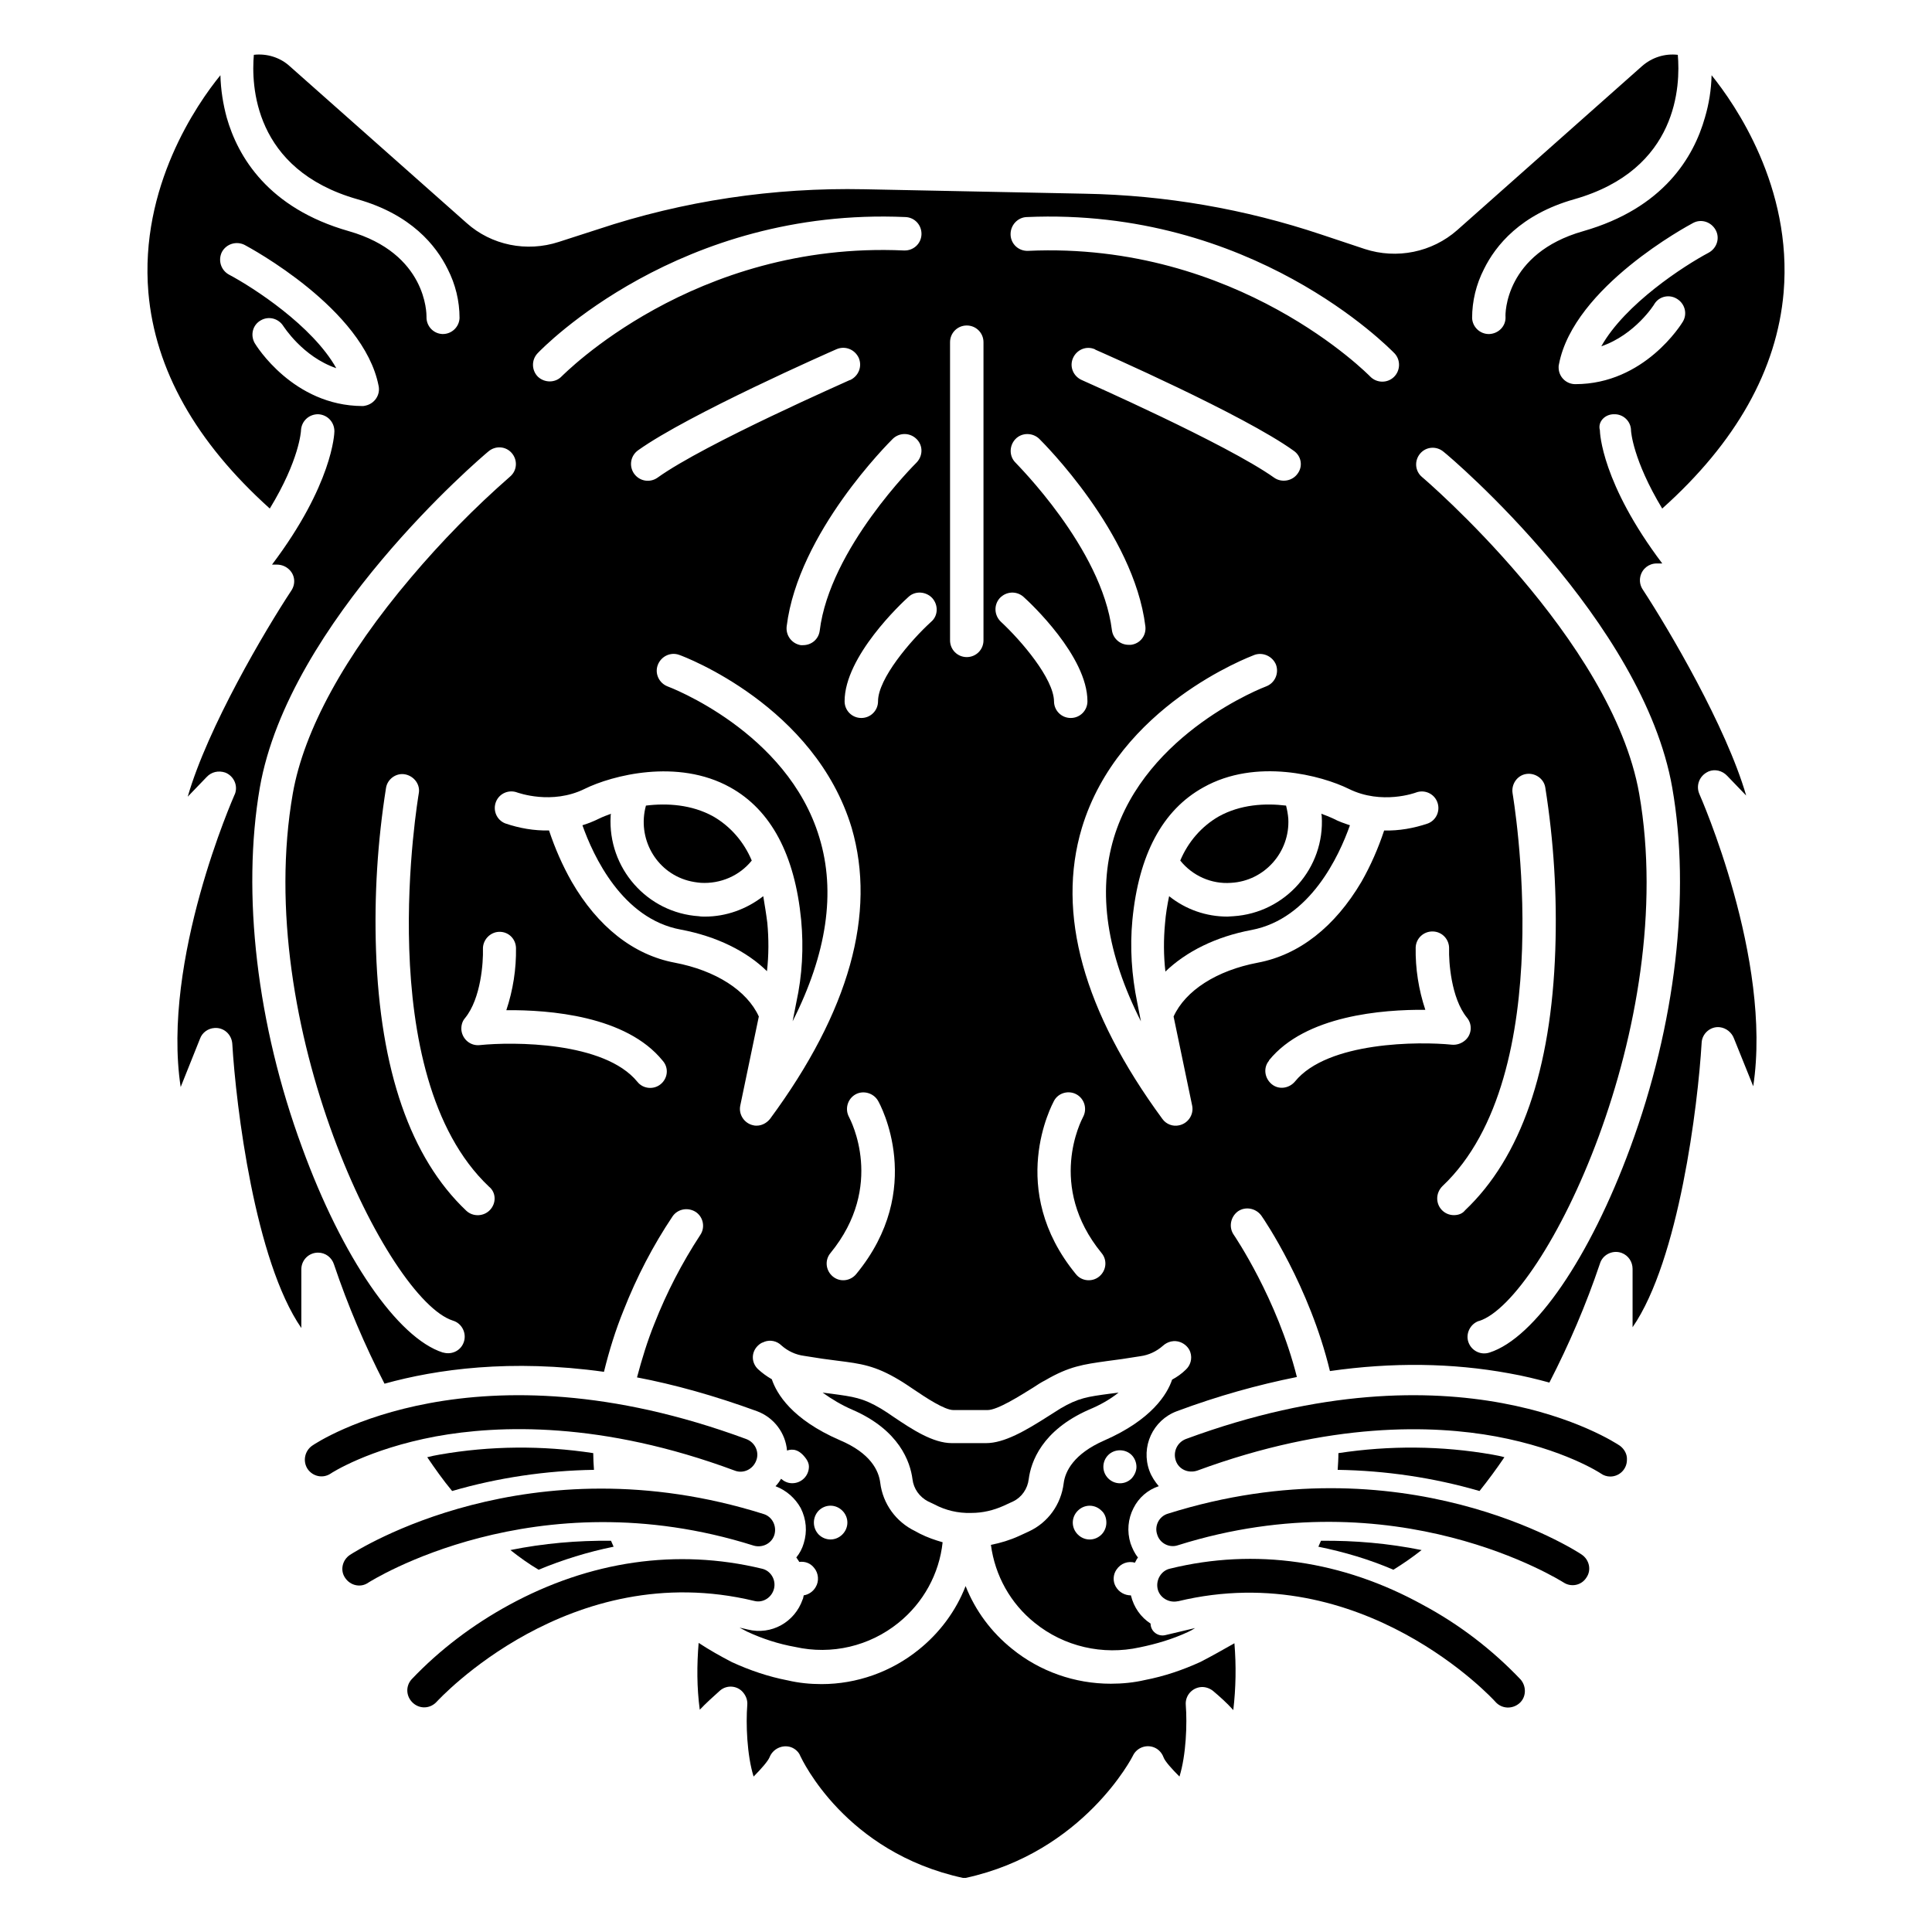 <?xml version="1.0" encoding="UTF-8"?>
<!-- Uploaded to: ICON Repo, www.iconrepo.com, Generator: ICON Repo Mixer Tools -->
<svg fill="#000000" width="800px" height="800px" version="1.1" viewBox="144 144 512 512" xmlns="http://www.w3.org/2000/svg">
 <g>
  <path d="m462.19 584.4c-4.723 2.164-9.645 3.836-14.762 4.82-2.953 0.688-6.004 0.984-9.055 0.984-9.543 0-18.793-3.246-26.176-9.25-5.512-4.43-9.742-10.137-12.301-16.629-2.559 6.594-6.887 12.398-12.398 16.828-7.281 5.902-16.434 9.152-25.781 9.152-3.051 0-6.004-0.297-8.953-0.984-5.117-0.984-10.035-2.656-14.762-4.82-3.051-1.574-6.004-3.246-8.855-5.117-0.492 5.902-0.492 11.809 0.297 17.711 1.672-1.77 3.543-3.445 5.41-5.117 1.871-1.574 4.723-1.277 6.199 0.688 0.688 0.887 1.082 1.969 0.984 3.148-0.395 5.019-0.098 13.285 1.672 18.992 2.066-2.066 3.836-4.133 4.231-5.117 0.887-2.262 3.445-3.445 5.707-2.656 1.082 0.395 2.066 1.277 2.461 2.363 0.492 0.984 11.906 25.484 43.098 32.273h0.688c31.293-6.789 44.281-32.176 44.379-32.473 1.082-2.164 3.738-3.051 5.902-1.969 0.984 0.492 1.77 1.379 2.164 2.461 0.395 1.082 2.164 3.051 4.231 5.117 1.77-5.707 2.066-13.973 1.672-18.992-0.195-2.461 1.672-4.527 4.035-4.723 1.082-0.098 2.262 0.297 3.148 0.984 1.871 1.574 3.738 3.246 5.41 5.117 0.688-5.902 0.789-11.809 0.297-17.711-2.938 1.668-5.891 3.344-8.941 4.918z"/>
  <path d="m401.47 544.94c2.953 0 5.805-0.688 8.461-1.871l2.559-1.18c2.262-1.082 3.836-3.344 4.133-5.902 0.59-4.527 3.445-12.891 15.941-18.402 2.856-1.18 5.512-2.656 7.871-4.527-0.887 0.098-1.672 0.195-2.363 0.297-5.805 0.789-8.266 1.082-13.086 3.938-0.789 0.492-1.871 1.18-2.953 1.871-6.297 4.035-11.906 7.281-16.727 7.281h-9.055c-5.019 0-10.527-3.641-15.352-6.887-1.277-0.887-2.461-1.672-3.445-2.262-4.82-2.856-7.281-3.148-13.086-3.938-0.688-0.098-1.477-0.195-2.363-0.297 2.461 1.77 5.117 3.344 7.871 4.527 12.496 5.41 15.352 13.875 15.941 18.402 0.297 2.559 1.871 4.723 4.133 5.902 0.492 0.195 0.984 0.492 1.672 0.789 2.953 1.574 6.297 2.363 9.645 2.262 0.008-0.004 0.105-0.004 0.203-0.004-0.098 0-0.098 0 0 0z"/>
  <path d="m260.47 529.49c-1.082 0.195-2.164 0.395-3.246 0.688 2.066 3.051 4.231 6.102 6.594 8.953 12.203-3.543 24.895-5.41 37.59-5.609-0.098-1.477-0.195-2.953-0.195-4.43-13.488-2.059-27.262-1.961-40.742 0.398z"/>
  <path d="m279.26 554.78c2.363 1.871 4.82 3.641 7.477 5.215 6.394-2.656 13.086-4.723 19.875-6.102-0.195-0.492-0.492-1.082-0.688-1.574-8.953-0.098-17.906 0.691-26.664 2.461z"/>
  <path d="m494.07 552.32c-0.195 0.492-0.492 1.082-0.688 1.574 6.789 1.379 13.48 3.344 19.875 6.102 2.559-1.574 5.117-3.344 7.477-5.215-8.758-1.77-17.711-2.559-26.664-2.461z"/>
  <path d="m539.53 529.49c-13.48-2.363-27.258-2.461-40.836-0.395 0 1.477-0.098 2.953-0.195 4.43 12.695 0.195 25.387 2.066 37.59 5.609 2.363-2.953 4.527-5.902 6.594-8.953-0.988-0.297-2.07-0.492-3.152-0.691z"/>
  <path d="m346.27 381.5c-4.43 3.445-9.84 5.41-15.449 5.41-0.492 0-1.082 0-1.574-0.098-13.777-0.887-24.207-12.793-23.418-26.566 0-0.195 0-0.395 0.098-0.59-1.082 0.395-2.164 0.789-3.148 1.277-1.379 0.688-2.856 1.277-4.43 1.77 2.856 8.07 10.527 24.797 26.074 27.652 9.445 1.77 17.418 5.707 22.828 11.02 0.492-4.231 0.492-8.562 0.098-12.793-0.293-2.359-0.688-4.723-1.078-7.082z"/>
  <path d="m497.32 360.93c-1.082-0.492-2.066-0.887-3.148-1.277 0 0.195 0.098 0.395 0.098 0.59 0.887 13.777-9.645 25.684-23.418 26.566-0.492 0-1.082 0.098-1.574 0.098-5.609 0-11.02-1.871-15.449-5.41-0.492 2.363-0.887 4.723-1.082 7.184-0.395 4.231-0.395 8.562 0.098 12.793 5.512-5.312 13.383-9.25 22.828-11.02 15.547-2.953 23.223-19.68 26.074-27.75-1.473-0.496-2.949-0.984-4.426-1.773z"/>
  <path d="m470.26 377.96c8.855-0.492 15.645-8.168 15.152-17.023-0.098-1.18-0.297-2.262-0.59-3.445-5.609-0.688-12.102-0.297-17.809 2.856-4.625 2.656-8.168 6.789-10.234 11.711 3.246 4.031 8.266 6.297 13.48 5.902z"/>
  <path d="m326.3 377.37c1.082 0.297 2.262 0.492 3.445 0.59 5.215 0.297 10.234-1.871 13.48-5.902-2.066-4.922-5.609-9.055-10.234-11.711-5.707-3.148-12.203-3.543-17.809-2.856-2.363 8.562 2.555 17.516 11.117 19.879z"/>
  <path d="m571.71 253.78c2.461-0.098 4.527 1.871 4.527 4.328 0 0.195 0.492 7.773 8.266 20.664 19.582-17.516 30.406-36.801 32.176-57.27 2.363-27.945-12.891-49.891-19.09-57.562-0.098 3.836-0.688 7.578-1.77 11.219-2.953 10.43-10.922 24.008-32.273 30.109-20.762 5.902-20.664 22.043-20.566 22.73 0.098 2.461-1.871 4.43-4.328 4.527h-0.098c-2.363 0-4.328-1.871-4.43-4.231 0-4.527 1.082-8.953 3.148-12.988 3.051-6.199 9.645-14.465 23.91-18.5 27.652-7.871 28.141-30.309 27.453-38.277-3.445-0.395-6.887 0.688-9.543 3.051l-48.906 43.395c-6.691 5.902-16.039 7.773-24.5 5.019l-11.512-3.836c-20.27-6.789-41.328-10.43-62.68-10.824l-58.449-1.18c-24.008-0.492-47.922 3.051-70.652 10.629l-10.336 3.336c-8.461 2.754-17.809 0.887-24.402-5.019l-46.84-41.523c-2.559-2.363-6.102-3.445-9.543-3.051-0.688 7.871-0.195 30.406 27.453 38.277 14.27 4.035 20.859 12.301 23.91 18.5 2.066 4.035 3.148 8.461 3.148 12.988-0.098 2.363-2.066 4.231-4.43 4.231h-0.098c-2.461-0.098-4.328-2.164-4.231-4.625 0-0.688 0.098-16.727-20.566-22.633-21.449-6.098-29.422-19.777-32.375-30.109-0.984-3.641-1.574-7.379-1.672-11.219-6.199 7.578-21.453 29.617-19.09 57.562 1.77 20.469 12.594 39.656 32.176 57.27 7.871-12.891 8.266-20.566 8.266-20.664 0.098-2.461 2.066-4.328 4.527-4.328 2.461 0.098 4.328 2.066 4.328 4.527 0 0.59-0.492 14.07-16.531 35.324h1.277c1.277 0 2.461 0.492 3.344 1.379 1.477 1.477 1.672 3.738 0.492 5.512-6.887 10.43-22.141 36.211-27.453 54.613l5.019-5.215c1.277-1.379 3.148-1.77 4.922-1.18 2.262 0.887 3.445 3.445 2.559 5.707 0 0.098-0.098 0.098-0.098 0.195-0.195 0.492-19.387 43.691-14.27 77.441l5.117-12.793c0.59-1.672 2.164-2.754 3.836-2.856 2.461-0.195 4.527 1.672 4.723 4.133 0.984 16.629 6.004 57.562 18.301 75.375v-15.547c0-2.461 1.969-4.43 4.43-4.43 1.969 0 3.641 1.277 4.231 3.148 3.641 10.824 8.168 21.453 13.383 31.586 13.777-3.836 33.457-6.594 58.156-3.148 1.379-5.609 3.051-11.02 5.215-16.336 3.445-8.758 7.773-17.121 12.988-24.895 1.379-1.969 4.133-2.461 6.199-1.082 1.969 1.379 2.461 4.133 1.082 6.102-4.82 7.379-8.855 15.152-12.102 23.418-1.871 4.625-3.344 9.445-4.625 14.27 9.84 1.871 20.469 4.82 31.785 8.953 4.527 1.672 7.578 5.805 7.969 10.43 1.477-0.492 3.246-0.395 5.117 2.262 0.395 0.59 0.688 1.277 0.688 1.969 0 2.461-1.969 4.43-4.43 4.43-1.18 0-2.164-0.492-2.953-1.18-0.395 0.688-0.887 1.379-1.477 1.969 2.856 1.082 5.215 3.148 6.691 5.805 1.477 2.953 1.77 6.199 0.789 9.348-0.395 1.379-1.082 2.656-1.969 3.738 0.195 0.195 0.297 0.492 0.492 0.688 0.098 0.195 0.195 0.297 0.297 0.492 1.477-0.195 2.953 0.297 3.938 1.574 1.18 1.379 1.379 3.543 0.395 5.117-0.688 1.18-1.871 1.969-3.148 2.164l-0.195 0.887-0.098 0.195c-2.066 6.004-8.266 9.543-14.562 7.969-0.688-0.195-1.379-0.297-2.164-0.492 0.688 0.395 1.379 0.688 2.066 1.082 4.035 1.871 8.266 3.246 12.695 4.035 9.645 2.164 19.68-0.195 27.355-6.394 6.594-5.312 10.824-12.988 11.711-21.352-2.066-0.59-4.035-1.277-6.004-2.262-0.492-0.297-0.984-0.492-1.277-0.688-5.117-2.461-8.562-7.281-9.25-12.793-0.395-3.246-2.559-7.871-10.727-11.316-12.695-5.512-16.727-12.301-18.008-16.137-1.379-0.789-2.559-1.672-3.641-2.656-1.77-1.672-1.871-4.328-0.195-6.102 0.492-0.492 0.984-0.887 1.672-1.082l0.195-0.098c1.574-0.59 3.344-0.195 4.527 0.984 1.672 1.477 3.738 2.461 6.004 2.754 3.543 0.59 6.297 0.984 8.758 1.277 6.297 0.789 10.035 1.277 16.434 5.117 1.18 0.688 2.461 1.574 3.938 2.559 3.051 2.066 8.07 5.41 10.43 5.41h9.055c2.656 0 8.66-3.836 12.004-5.902 1.18-0.789 2.262-1.477 3.246-1.969 6.394-3.738 10.137-4.231 16.434-5.117 2.461-0.297 5.117-0.688 8.758-1.277 2.262-0.297 4.328-1.277 6.004-2.754 1.277-1.18 3.051-1.574 4.625-0.984 1.277 0.492 2.262 1.477 2.656 2.656 0.59 1.77 0 3.543-1.18 4.625-1.082 1.082-2.363 1.969-3.641 2.656-1.277 3.836-5.41 10.629-18.008 16.137-8.07 3.543-10.332 8.168-10.727 11.316-0.688 5.609-4.133 10.43-9.25 12.793l-2.559 1.18c-2.363 1.082-4.922 1.871-7.477 2.363 1.082 8.168 5.215 15.547 11.609 20.664 7.773 6.297 18.008 8.66 27.848 6.496 4.328-0.887 8.66-2.164 12.695-4.035 0.688-0.297 1.379-0.688 1.969-1.082-0.688 0.195-1.379 0.297-2.066 0.492l-5.805 1.379c-1.969 0.492-3.938-0.984-3.938-3.051-2.559-1.672-4.43-4.231-5.215-7.477-1.574 0-3.148-0.789-4.035-2.363-0.789-1.379-0.688-3.148 0.195-4.43 1.18-1.77 3.148-2.363 4.922-1.871 0.098-0.297 0.297-0.492 0.395-0.789 0.098-0.195 0.297-0.395 0.395-0.59-0.887-1.082-1.477-2.363-1.969-3.738-0.984-3.148-0.688-6.496 0.789-9.348 1.379-2.754 3.738-4.82 6.691-5.805-0.984-1.18-1.871-2.461-2.461-4.035-2.363-6.394 0.887-13.48 7.281-15.844 10.824-4.035 21.453-6.988 31.785-9.055-5.215-20.762-16.531-37.391-16.727-37.688-1.379-1.969-0.887-4.723 1.082-6.199 1.969-1.379 4.723-0.887 6.199 1.082 0.789 1.082 12.793 18.793 18.203 41.23 16.531-2.363 32.375-2.164 47.43 0.59 3.938 0.688 7.477 1.574 10.727 2.461 5.215-10.137 9.742-20.664 13.383-31.488 0.688-2.363 3.246-3.641 5.512-2.953 0.098 0 0.195 0.098 0.297 0.098 1.77 0.688 2.856 2.363 2.856 4.231v15.449c12.301-17.809 17.32-58.844 18.301-75.375 0.098-2.461 2.363-4.43 4.82-4.133 1.672 0.195 3.148 1.379 3.738 2.953l5.117 12.695c5.117-33.75-14.07-76.949-14.27-77.441-0.984-2.262 0-4.82 2.262-5.902 0.098 0 0.098-0.098 0.195-0.098 1.672-0.688 3.641-0.195 4.922 1.18l5.019 5.215c-5.312-18.301-20.469-43.984-27.355-54.516-0.688-0.984-0.984-2.262-0.688-3.543 0.492-2.066 2.262-3.445 4.328-3.445h1.477c-16.039-21.254-16.531-34.637-16.531-35.324-0.605-2.156 1.262-4.223 3.723-4.223zm-210.77 290.57c1.77-1.77 4.527-1.77 6.297 0 1.77 1.77 1.77 4.527 0 6.297-1.77 1.77-4.527 1.77-6.297 0-1.672-1.77-1.672-4.527 0-6.297zm-8.461-234.39c3.051-24.797 27.16-48.707 28.141-49.691 1.77-1.672 4.527-1.672 6.297 0.098 1.77 1.77 1.672 4.527-0.098 6.297-0.195 0.195-22.926 22.73-25.586 44.477-0.297 2.262-2.164 3.836-4.43 3.836h-0.59c-2.359-0.391-4.031-2.555-3.734-5.016zm-34.246-39.359c-1.969 1.379-4.723 0.984-6.199-1.082-1.379-1.969-0.984-4.723 1.082-6.199 13.383-9.543 50.973-26.074 52.547-26.766 2.262-0.984 4.82 0 5.902 2.262 0.984 2.262 0 4.82-2.262 5.902h-0.098c-0.297 0.199-38.375 16.832-50.973 25.883zm-31.781-32.965c1.477-1.574 37.688-38.77 97.516-36.113 2.461 0.098 4.328 2.164 4.231 4.625-0.098 2.461-2.164 4.328-4.625 4.231-55.793-2.559-90.332 33.062-90.727 33.359-1.672 1.77-4.527 1.77-6.297 0.098-1.672-1.672-1.77-4.426-0.098-6.199zm-74.98-2.754c-1.18-2.164-0.492-4.82 1.672-6.004 2.066-1.18 4.625-0.492 5.902 1.477 0.098 0.098 5.117 8.168 14.07 11.219-6.297-11.219-21.941-21.352-28.434-24.797-2.164-1.18-2.953-3.836-1.871-6.004 1.18-2.164 3.836-2.953 6.004-1.871 1.277 0.688 31.586 16.926 35.523 37.391 0.492 2.363-1.082 4.723-3.543 5.215-0.297 0.098-0.59 0.098-0.789 0.098-18.305-0.094-28.145-16.035-28.535-16.723zm55.496 264.6c-0.688 2.363-3.148 3.641-5.512 2.953h-0.098c-12.004-3.836-26.668-25.191-37.293-54.316-12.004-32.57-16.039-67.309-11.219-95.352 7.676-44.082 58.449-87.379 60.613-89.152 1.871-1.574 4.625-1.379 6.199 0.492 1.574 1.871 1.379 4.625-0.492 6.199-9.445 8.266-18.203 17.219-26.273 26.766-17.516 20.664-28.34 40.441-31.293 57.172-10.727 61.402 25.191 134.22 42.41 139.73 2.367 0.691 3.644 3.25 2.957 5.512zm6.887-34.832c-1.672 1.77-4.527 1.871-6.297 0.195-14.762-13.973-22.828-37.195-23.91-68.98-0.492-14.465 0.395-28.832 2.656-43.098 0.395-2.363 2.754-4.035 5.117-3.543 2.363 0.492 4.035 2.754 3.543 5.117-0.098 0.789-12.793 74.391 18.598 104.11 1.969 1.574 1.969 4.426 0.293 6.199zm45.266-33.359c-1.871 1.574-4.723 1.277-6.199-0.59-8.758-10.727-33.062-10.629-41.723-9.742-2.461 0.297-4.625-1.477-4.922-3.938-0.098-1.18 0.195-2.363 0.984-3.246 4.231-5.215 4.82-14.859 4.723-18.203-0.098-2.461 1.871-4.527 4.231-4.625 2.461-0.098 4.43 1.77 4.527 4.231 0.098 5.609-0.789 11.219-2.559 16.531 11.414-0.098 31.785 1.477 41.426 13.383 1.676 1.871 1.383 4.625-0.488 6.199zm28.93 9.25c-0.887 1.082-2.164 1.77-3.543 1.77-0.297 0-0.59 0-0.887-0.098-2.363-0.492-3.938-2.856-3.445-5.215l4.922-23.617c-3.148-6.887-11.414-12.203-22.336-14.27s-20.367-9.543-27.258-21.453c-2.461-4.328-4.43-8.855-6.004-13.578-3.938 0.098-7.871-0.59-11.609-1.871-2.262-0.887-3.344-3.445-2.461-5.707 0.887-2.262 3.445-3.344 5.707-2.461 0.098 0 9.055 3.344 17.809-0.984 7.184-3.543 24.602-8.168 38.574-0.395 10.824 6.004 17.121 17.91 18.793 35.129 0.688 7.281 0.297 14.66-1.277 21.844l-0.984 5.019c9.055-17.91 11.512-34.242 7.086-48.707-8.461-28.141-39.949-39.949-40.246-40.051-2.262-0.887-3.445-3.445-2.559-5.707s3.344-3.445 5.609-2.656c1.477 0.492 36.016 13.578 45.758 45.855 6.594 22.641-0.59 48.617-21.648 77.152zm22.828 41.133c-1.574 1.871-4.328 2.164-6.199 0.59s-2.164-4.328-0.59-6.199c14.562-17.809 5.312-35.227 4.922-36.016-1.18-2.164-0.395-4.82 1.672-6.004 2.066-1.18 4.82-0.395 6.004 1.672 0.59 0.988 12.789 23.422-5.809 45.957zm19.879-172.89c-5.41 4.922-14.07 15.055-14.07 21.059 0 2.461-1.969 4.43-4.43 4.43s-4.43-1.969-4.43-4.43c0-11.906 15.152-26.074 16.926-27.652 1.77-1.672 4.625-1.477 6.297 0.297 1.676 1.867 1.574 4.723-0.293 6.297zm13.875 4.922c0 2.461-1.969 4.43-4.43 4.43-2.461 0-4.43-1.969-4.43-4.43v-79.016c0-2.461 1.969-4.43 4.43-4.43 2.461 0 4.43 1.969 4.43 4.43zm31.289 236.95c-1.77 1.77-4.527 1.77-6.297 0-1.77-1.77-1.77-4.527 0-6.297 1.77-1.77 4.527-1.77 6.297 0 0.887 0.789 1.277 1.969 1.277 3.148 0.004 1.18-0.488 2.363-1.277 3.148zm7.973-14.859c-1.77 1.77-4.527 1.672-6.199 0-1.77-1.77-1.672-4.527 0-6.199s4.527-1.672 6.199 0c0.789 0.789 1.277 1.969 1.277 3.148 0 1.086-0.492 2.168-1.277 3.051zm-27.848-334.27c59.73-2.656 95.941 34.539 97.516 36.113 1.672 1.77 1.574 4.625-0.195 6.297s-4.527 1.574-6.199-0.098c-0.395-0.395-35.129-35.918-90.727-33.359-2.461 0.098-4.527-1.77-4.625-4.231-0.102-2.555 1.867-4.621 4.231-4.723zm71.832 67.996c-1.379 1.969-4.231 2.461-6.199 1.082-12.594-8.953-50.578-25.684-50.973-25.879-2.262-0.984-3.344-3.543-2.363-5.805 0.984-2.262 3.543-3.344 5.805-2.363 0 0 0.098 0 0.098 0.098 1.574 0.688 39.262 17.219 52.547 26.766 2.07 1.379 2.562 4.133 1.086 6.102zm-74.785-9.152c1.672-1.77 4.527-1.77 6.297-0.098 0.984 0.984 25.094 24.895 28.141 49.691 0.297 2.461-1.379 4.625-3.836 4.922h-0.59c-2.262 0-4.133-1.672-4.43-3.836-2.656-21.746-25.387-44.184-25.586-44.477-1.668-1.676-1.668-4.43 0.004-6.203zm-3.836 48.414c-1.77-1.672-1.969-4.43-0.297-6.297 1.672-1.77 4.43-1.969 6.297-0.297 1.77 1.574 16.926 15.742 16.926 27.652 0 2.461-1.969 4.43-4.43 4.43-2.461 0-4.43-1.969-4.43-4.43-0.094-6.004-8.656-16.039-14.066-21.059zm26.074 173.48c-1.871 1.574-4.723 1.277-6.199-0.59-18.5-22.535-6.297-44.969-5.805-45.953 1.18-2.164 3.938-2.856 6.004-1.672 2.066 1.18 2.856 3.836 1.672 6.004-0.395 0.789-9.645 18.203 4.922 36.016 1.57 1.863 1.277 4.621-0.594 6.195zm42.016-83.148c-10.922 2.066-19.188 7.379-22.336 14.27l4.922 23.617c0.492 2.363-1.082 4.723-3.445 5.215-1.672 0.395-3.445-0.297-4.43-1.672-20.961-28.535-28.141-54.516-21.352-77.145 9.742-32.273 44.281-45.266 45.758-45.855 2.262-0.789 4.82 0.395 5.707 2.656 0.789 2.262-0.297 4.82-2.656 5.707-0.297 0.098-31.883 12.102-40.344 40.148-4.328 14.465-1.871 30.699 7.184 48.609l-0.984-5.019c-1.477-7.184-1.969-14.562-1.277-21.844 1.672-17.32 7.969-29.125 18.793-35.129 13.973-7.871 31.391-3.148 38.574 0.395 8.758 4.328 17.711 0.984 17.711 0.984 2.262-0.887 4.82 0.195 5.707 2.461 0.887 2.262-0.195 4.82-2.461 5.707-3.738 1.277-7.676 1.969-11.609 1.871-1.574 4.723-3.543 9.25-6.004 13.578-7.086 12-16.535 19.379-27.457 21.445zm9.84 31.488c-1.574 1.871-4.328 2.262-6.199 0.688-1.871-1.574-2.262-4.328-0.688-6.199v-0.098c9.645-11.906 30.109-13.48 41.426-13.383-1.77-5.312-2.656-10.922-2.559-16.531 0.098-2.461 2.164-4.328 4.625-4.231 2.461 0.098 4.328 2.164 4.231 4.625-0.098 3.246 0.492 12.988 4.723 18.203 1.574 1.871 1.277 4.723-0.688 6.199-0.887 0.688-2.066 1.082-3.246 0.984-8.562-0.887-32.965-0.887-41.625 9.742zm42.117 35.422c-2.461 0-4.43-1.969-4.43-4.43 0-1.18 0.492-2.363 1.379-3.246 31.391-29.617 18.695-103.32 18.598-104.11-0.395-2.363 1.18-4.723 3.543-5.117 2.363-0.395 4.723 1.18 5.117 3.543 2.262 14.27 3.148 28.633 2.656 43.098-1.082 31.785-9.152 55.004-23.91 68.98-0.691 0.891-1.773 1.281-2.953 1.281zm57.859-113.26c4.922 28.043 0.887 62.781-11.121 95.352-10.727 29.125-25.289 50.48-37.293 54.316-2.363 0.789-4.82-0.492-5.609-2.754-0.789-2.262 0.492-4.82 2.754-5.609h0.098c17.219-5.512 53.137-78.328 42.41-139.73-7.184-40.934-57.07-83.543-57.562-83.934-1.871-1.574-2.066-4.328-0.492-6.199 1.574-1.871 4.328-2.066 6.199-0.492 2.168 1.668 52.941 44.965 60.617 89.047zm-25.684-106.96c-2.461 0-4.43-1.969-4.43-4.43 0-0.297 0-0.59 0.098-0.887 3.938-20.469 34.242-36.703 35.523-37.391 2.164-1.18 4.82-0.297 6.004 1.871 1.18 2.164 0.297 4.82-1.871 6.004-6.496 3.445-22.141 13.578-28.438 24.797 8.953-3.051 14.07-11.121 14.07-11.219 1.277-2.066 4.035-2.656 6.102-1.277 1.969 1.277 2.656 3.836 1.477 5.902-0.391 0.688-10.23 16.629-28.535 16.629z"/>
  <path d="m343.71 553.6c2.363 0.688 4.82-0.59 5.512-2.856 0.688-2.363-0.59-4.82-2.856-5.512-62.188-19.582-107.75 9.645-109.62 10.824-2.066 1.379-2.656 4.133-1.277 6.102 1.379 2.066 4.133 2.656 6.102 1.277 0.488-0.293 44.176-28.137 102.14-9.836z"/>
  <path d="m338.7 533.72c2.262 0.887 4.82-0.297 5.707-2.656 0.887-2.262-0.297-4.82-2.656-5.707-71.93-26.566-113.36 0.59-115.03 1.77-1.969 1.379-2.559 4.133-1.18 6.199 1.379 1.969 4.035 2.559 6.102 1.18 0.098-0.098 9.938-6.496 27.848-9.84 16.727-3.047 43.984-4.031 79.211 9.055z"/>
  <path d="m349.12 565.02c0.59-2.363-0.887-4.82-3.246-5.312-22.434-5.41-45.559-2.066-67.012 9.645-9.543 5.215-18.301 11.809-25.781 19.68-1.672 1.871-1.477 4.625 0.395 6.297 1.871 1.672 4.625 1.477 6.297-0.395 0.395-0.395 35.227-38.473 84.133-26.668 2.262 0.59 4.625-0.883 5.215-3.246z"/>
  <path d="m563.14 555.96c-1.871-1.277-47.43-30.406-109.62-10.824-2.363 0.688-3.641 3.246-2.856 5.512 0.688 2.363 3.246 3.641 5.512 2.856 57.859-18.203 101.45 9.445 102.14 9.84 2.066 1.379 4.82 0.789 6.102-1.277 1.379-1.973 0.785-4.731-1.281-6.106z"/>
  <path d="m573.28 527.13c-1.77-1.18-43.098-28.34-115.03-1.77-2.262 0.887-3.445 3.344-2.656 5.707 0.789 2.363 3.344 3.445 5.707 2.656 35.227-12.988 62.484-12.102 79.113-9.055 18.008 3.344 27.75 9.742 27.848 9.84 0.688 0.492 1.574 0.789 2.461 0.789 2.461 0 4.43-1.969 4.43-4.43 0.098-1.477-0.691-2.856-1.871-3.738z"/>
  <path d="m521.13 569.34c-21.352-11.809-44.574-15.152-67.012-9.645-2.363 0.492-3.836 2.953-3.344 5.312 0.492 2.363 2.953 3.836 5.312 3.344h0.098c48.906-11.809 83.738 26.176 84.133 26.668 1.672 1.871 4.43 1.969 6.297 0.395 1.871-1.574 1.969-4.43 0.395-6.297-7.574-7.969-16.332-14.66-25.879-19.777z"/>
 </g>
</svg>